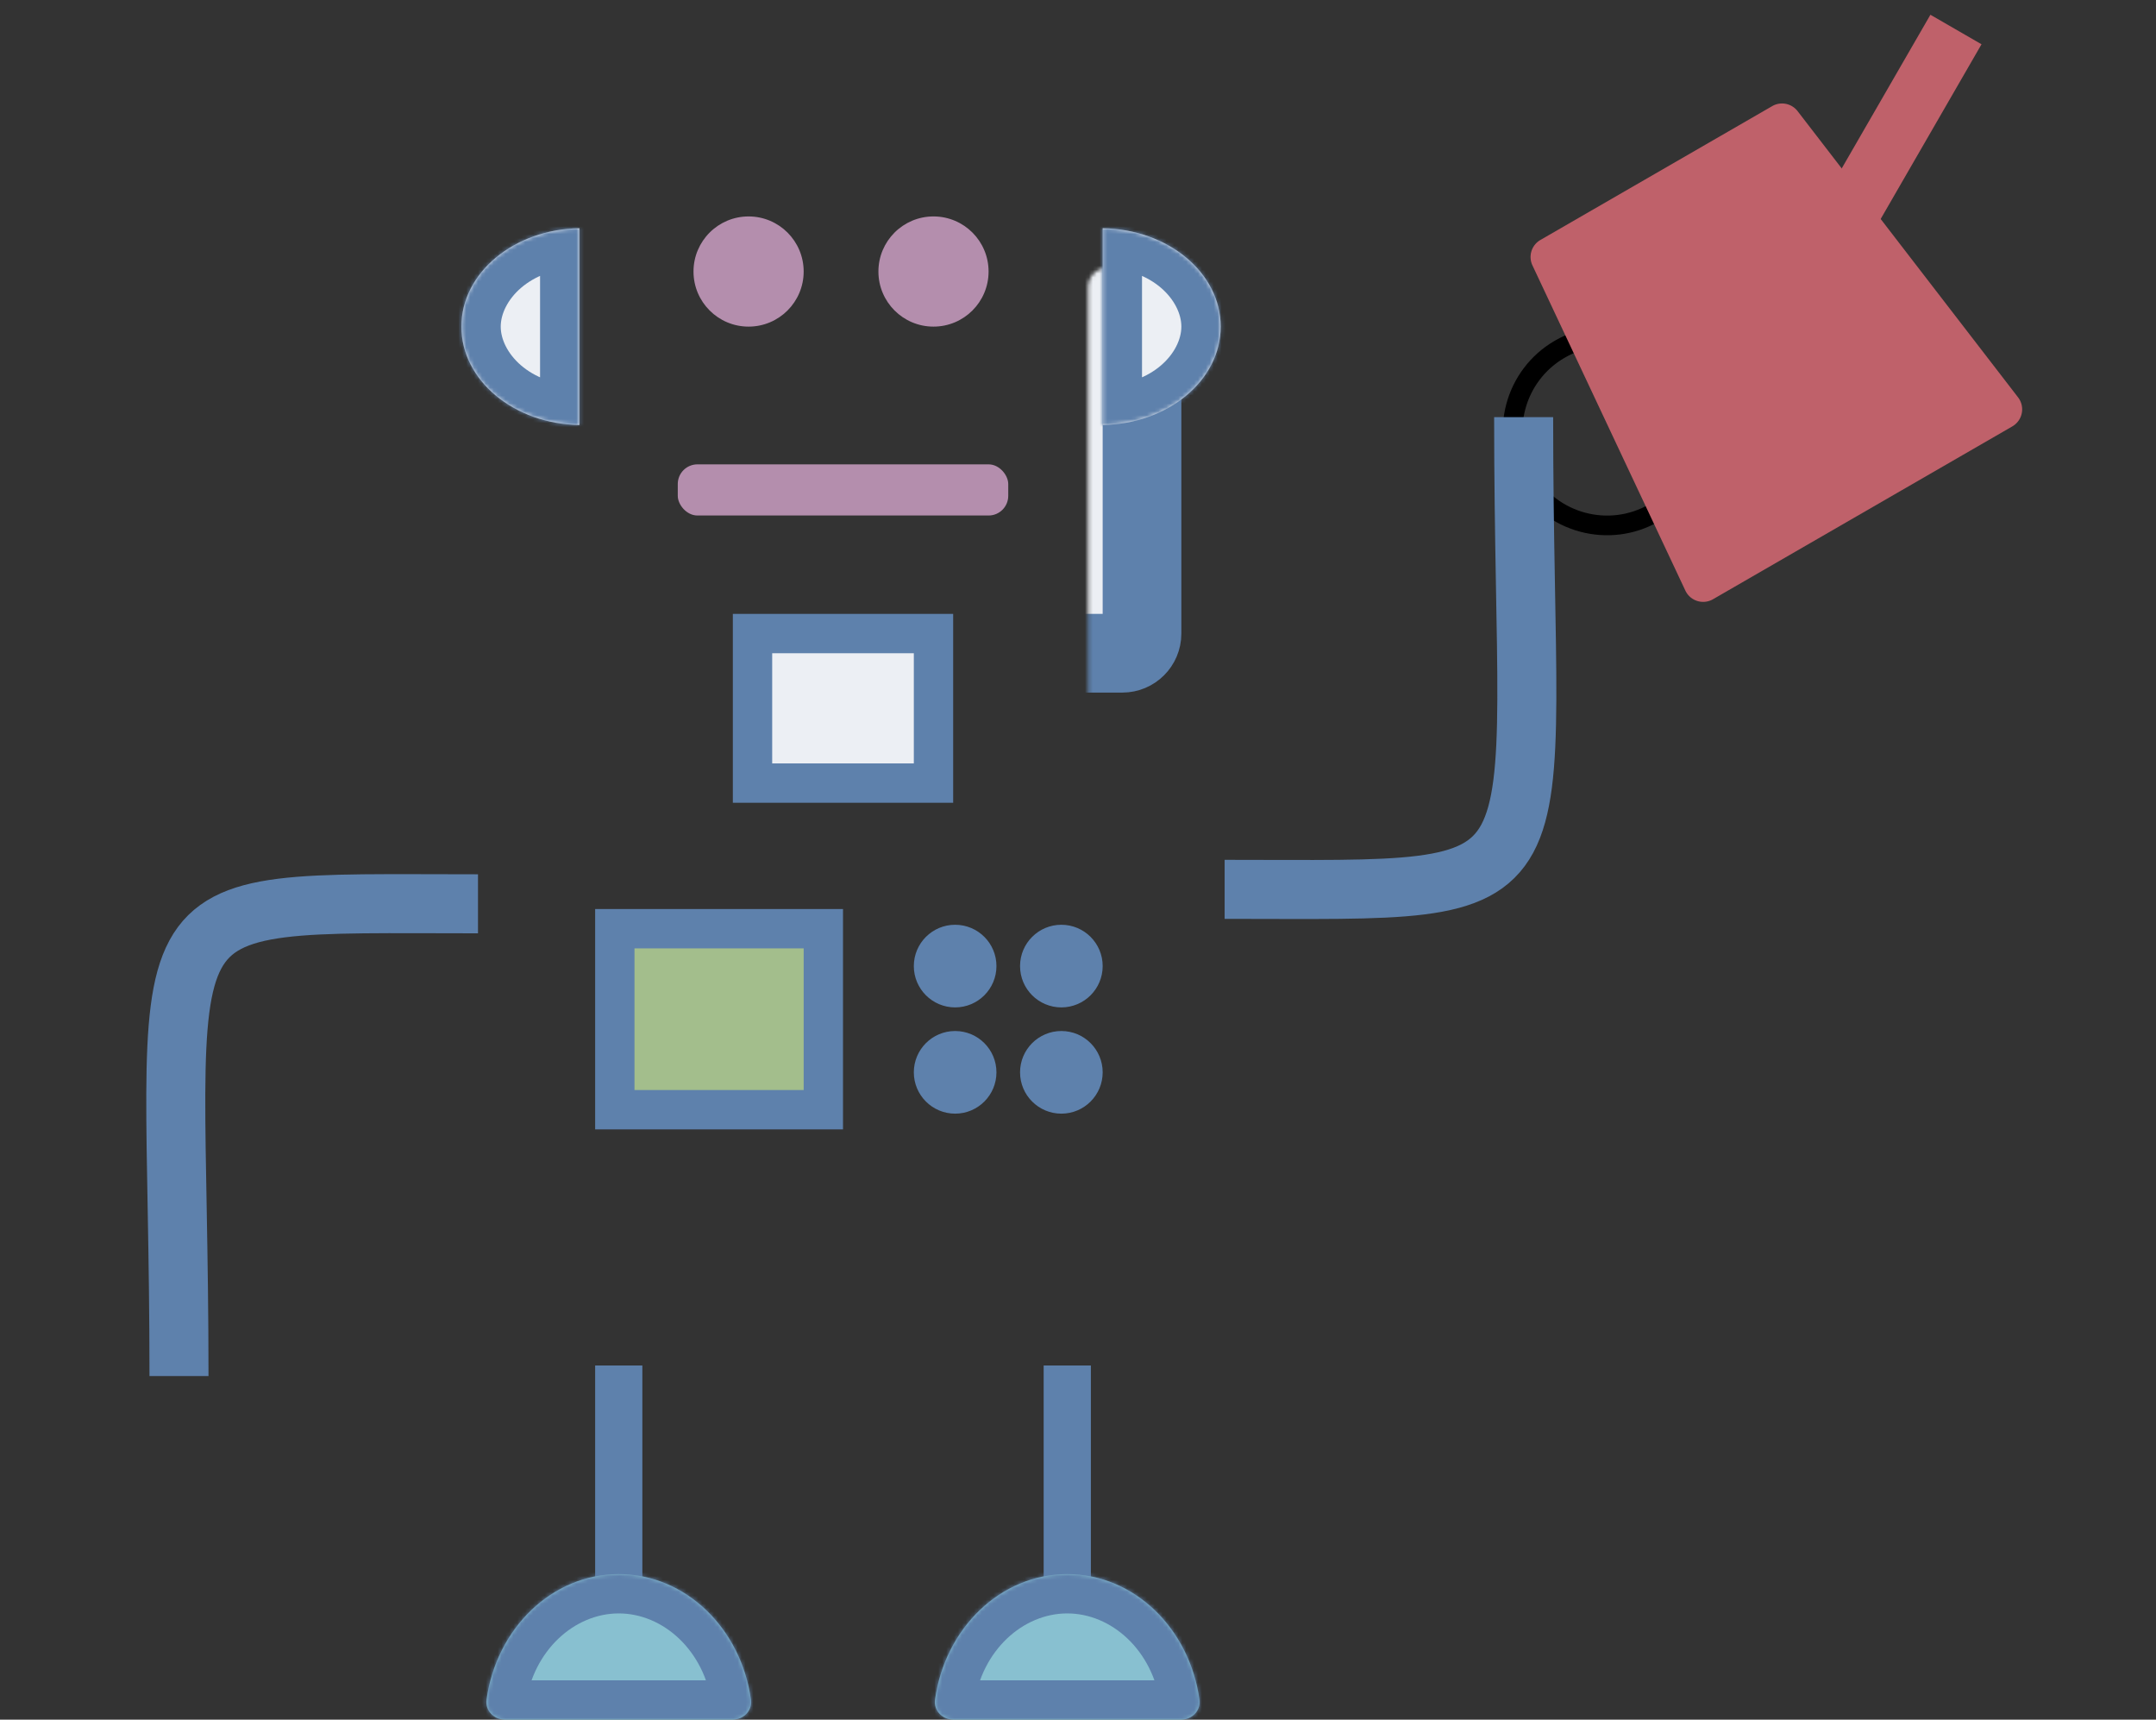 <svg width="548" height="437" fill="none" xmlns="http://www.w3.org/2000/svg"><rect width="100%" height="100%" fill="#333333" stroke="none"/><path fill="#BF616A" d="m490.66 3.75 12.99 7.5-31.5 54.56-12.99-7.5z"/><circle cx="408.471" cy="109.514" r="24" transform="rotate(-30 408.471 109.514)" stroke="#000" stroke-width="5"/><path d="M389.508 67.44a5 5 0 0 1 2.024-6.459l58.913-34.013a5 5 0 0 1 6.461 1.278l56.034 72.727a5 5 0 0 1-1.461 7.382L435.4 152.279a5 5 0 0 1-7.025-2.202l-38.867-82.638Z" fill="#BF616A"/><mask id="a" fill="#fff"><rect x="138.271" y="34" width="152" height="132" rx="5"/></mask><rect x="138.271" y="34" width="152" height="132" rx="5" fill="#ECEFF4" stroke="#5E81AC" stroke-width="20" mask="url(#a)"/><mask id="b" fill="#fff"><rect x="117.271" y="195" width="194" height="152" rx="5"/></mask><rect x="117.271" y="195" width="194" height="152" rx="5" fill="#ECEFF4" stroke="#5E81AC" stroke-width="20" mask="url(#b)"/><path fill="#ECEFF4" stroke="#5E81AC" stroke-width="10" d="M191.271 161h46v38h-46z"/><path fill="#5E81AC" d="M151.271 347h12v63h-12zm114 0h12v63h-12z"/><mask id="c" fill="#fff"><path fill-rule="evenodd" clip-rule="evenodd" d="M128.355 437c-2.792 0-5.074-2.297-4.693-5.063C126.151 413.854 140.25 400 157.271 400s31.121 13.854 33.61 31.937c.381 2.766-1.901 5.063-4.693 5.063h-57.833Z"/></mask><path fill-rule="evenodd" clip-rule="evenodd" d="M128.355 437c-2.792 0-5.074-2.297-4.693-5.063C126.151 413.854 140.25 400 157.271 400s31.121 13.854 33.61 31.937c.381 2.766-1.901 5.063-4.693 5.063h-57.833Z" fill="#88C0D0"/><path d="m190.881 431.937-9.906 1.364 9.906-1.364Zm-67.219 0-9.907-1.364 9.907 1.364Zm9.906 1.364C135.495 419.305 146.07 410 157.271 410v-20c-22.84 0-40.464 18.403-43.516 40.573l19.813 2.728ZM157.271 410c11.202 0 21.777 9.305 23.704 23.301l19.813-2.728C197.736 408.403 180.112 390 157.271 390v20Zm-28.916 37h57.833v-20h-57.833v20Zm52.62-13.699c-.56-4.063 2.798-6.301 5.213-6.301v20c7.998 0 15.92-6.833 14.6-16.427l-19.813 2.728Zm-67.22-2.728c-1.321 9.594 6.601 16.427 14.6 16.427v-20c2.415 0 5.772 2.238 5.213 6.301l-19.813-2.728Z" fill="#5E81AC" mask="url(#c)"/><mask id="d" fill="#fff"><path fill-rule="evenodd" clip-rule="evenodd" d="M280.271 108c16.618-.234 30-11.337 30-25s-13.382-24.766-30-25v50Z"/></mask><path fill-rule="evenodd" clip-rule="evenodd" d="M280.271 108c16.618-.234 30-11.337 30-25s-13.382-24.766-30-25v50Z" fill="#ECEFF4"/><path d="m280.271 108 .141 9.999-10.141.143V108h10Zm0-50h-10V47.858l10.141.143-.141 9.999Zm-.141 40.001c13.081-.184 20.141-8.553 20.141-15.001h20c0 20.878-19.705 34.715-39.859 34.999l-.282-19.998ZM300.271 83c0-6.448-7.06-14.817-20.141-15.001l.282-19.998c20.154.284 39.859 14.121 39.859 34.999h-20Zm-30 25V58h20v50h-20Z" fill="#5E81AC" mask="url(#d)"/><mask id="e" fill="#fff"><path fill-rule="evenodd" clip-rule="evenodd" d="M147.271 108c-16.617-.234-30-11.337-30-25s13.383-24.766 30-25v50Z"/></mask><path fill-rule="evenodd" clip-rule="evenodd" d="M147.271 108c-16.617-.234-30-11.337-30-25s13.383-24.766 30-25v50Z" fill="#ECEFF4"/><path d="m147.271 108-.141 9.999 10.141.143V108h-10Zm0-50h10V47.858l-10.141.143.141 9.999Zm.141 40.001c-13.08-.184-20.141-8.553-20.141-15.001h-20c0 20.878 19.705 34.715 39.859 34.999l.282-19.998ZM127.271 83c0-6.448 7.061-14.817 20.141-15.001l-.282-19.998c-20.154.284-39.859 14.121-39.859 34.999h20Zm30 25V58h-20v50h20Z" fill="#5E81AC" mask="url(#e)"/><mask id="f" fill="#fff"><path fill-rule="evenodd" clip-rule="evenodd" d="M242.35 437c-2.792 0-5.074-2.297-4.694-5.063 2.49-18.083 16.589-31.937 33.61-31.937s31.121 13.854 33.61 31.937c.381 2.766-1.901 5.063-4.693 5.063H242.35Z"/></mask><path fill-rule="evenodd" clip-rule="evenodd" d="M242.35 437c-2.792 0-5.074-2.297-4.694-5.063 2.49-18.083 16.589-31.937 33.61-31.937s31.121 13.854 33.61 31.937c.381 2.766-1.901 5.063-4.693 5.063H242.35Z" fill="#88C0D0"/><path d="m304.876 431.937-9.906 1.364 9.906-1.364Zm-67.22 0-9.906-1.364 9.906 1.364Zm9.907 1.364C249.49 419.305 260.065 410 271.266 410v-20c-22.84 0-40.464 18.403-43.516 40.573l19.813 2.728ZM271.266 410c11.202 0 21.777 9.305 23.704 23.301l19.813-2.728C311.731 408.403 294.106 390 271.266 390v20Zm-28.916 37h57.833v-20H242.35v20Zm52.62-13.699c-.56-4.063 2.798-6.301 5.213-6.301v20c7.998 0 15.92-6.833 14.6-16.427l-19.813 2.728Zm-67.22-2.728c-1.321 9.594 6.601 16.427 14.6 16.427v-20c2.414 0 5.772 2.238 5.213 6.301l-19.813-2.728Z" fill="#5E81AC" mask="url(#f)"/><path d="M121.495 229.675c-90.224 0-76-5.675-76 120M311.271 226c90.224 0 76 5.675 76-120" stroke="#5E81AC" stroke-width="15"/><circle cx="190.271" cy="69" r="14" fill="#B48EAD"/><circle cx="237.271" cy="69" r="14" fill="#B48EAD"/><rect x="172.271" y="118" width="84" height="13" rx="5" fill="#B48EAD"/><path fill="#A3BE8C" stroke="#5E81AC" stroke-width="10" d="M156.271 236h53v46h-53z"/><circle cx="269.771" cy="245.5" r="10.5" fill="#5E81AC"/><circle cx="269.771" cy="272.5" r="10.5" fill="#5E81AC"/><circle cx="242.771" cy="245.5" r="10.5" fill="#5E81AC"/><circle cx="242.771" cy="272.5" r="10.5" fill="#5E81AC"/></svg>